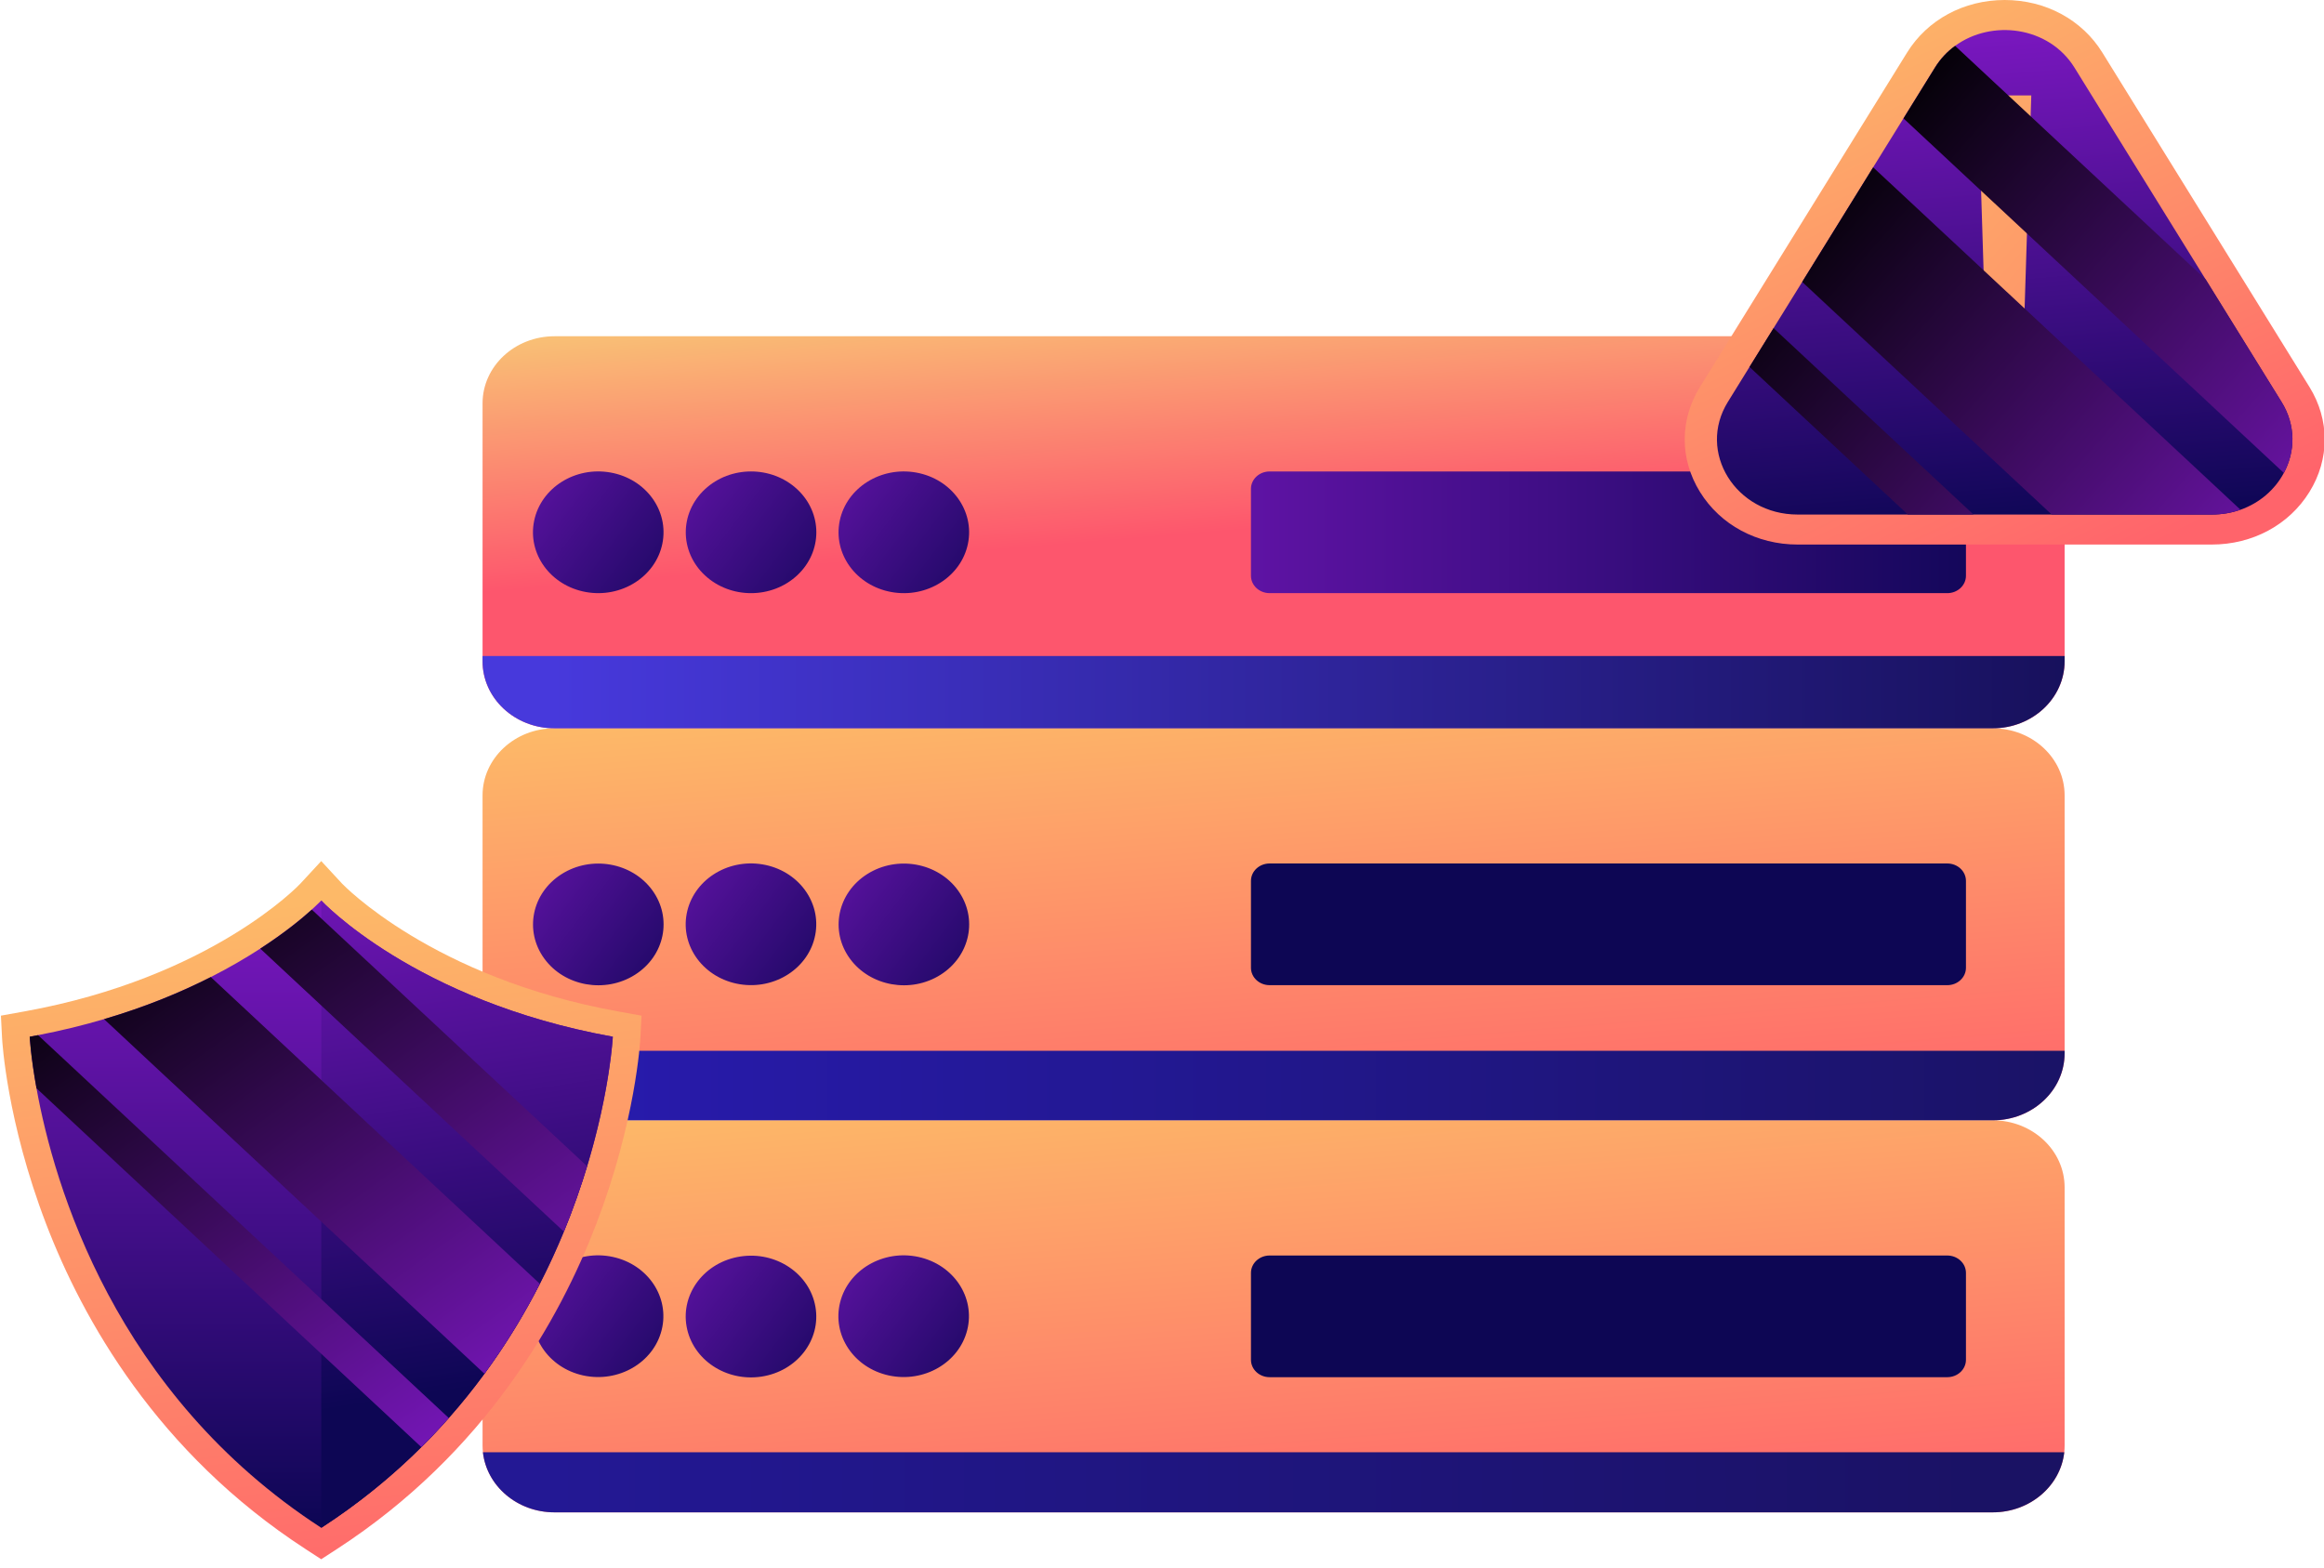 <svg width="126" height="85" viewBox="0 0 126 85" fill="none" xmlns="http://www.w3.org/2000/svg">
<path d="M111.937 21.869V35.856C111.937 37.864 110.192 39.492 108.038 39.492H30.063C27.909 39.492 26.163 37.864 26.163 35.856V21.869C26.163 19.863 27.909 18.233 30.063 18.233H108.038C110.192 18.233 111.937 19.862 111.937 21.869Z" fill="url(#paint0_linear_37_71)"/>
<path d="M68.835 25.565H105.577C106.135 25.565 106.588 25.987 106.588 26.508V31.22C106.588 31.74 106.136 32.163 105.577 32.163H68.835C68.277 32.163 67.823 31.741 67.823 31.22V26.508C67.823 25.988 68.276 25.565 68.835 25.565Z" fill="url(#paint1_linear_37_71)"/>
<path d="M35.91 29.487C36.28 27.697 35.024 25.967 33.104 25.623C31.185 25.278 29.329 26.449 28.96 28.239C28.59 30.028 29.846 31.758 31.766 32.103C33.685 32.448 35.541 31.276 35.91 29.487Z" fill="url(#paint2_linear_37_71)"/>
<path d="M43.222 31.197C44.605 29.908 44.605 27.819 43.222 26.531C41.84 25.242 39.599 25.242 38.217 26.531C36.835 27.819 36.835 29.908 38.217 31.197C39.599 32.486 41.84 32.486 43.222 31.197Z" fill="url(#paint3_linear_37_71)"/>
<path d="M52.478 29.488C52.848 27.698 51.591 25.968 49.672 25.624C47.752 25.279 45.897 26.45 45.527 28.24C45.158 30.029 46.414 31.759 48.333 32.104C50.253 32.449 52.108 31.277 52.478 29.488Z" fill="url(#paint4_linear_37_71)"/>
<path d="M111.937 43.127V57.114C111.937 59.123 110.192 60.75 108.038 60.75H30.063C27.909 60.75 26.163 59.123 26.163 57.114V43.127C26.163 41.121 27.909 39.492 30.063 39.492H108.038C110.192 39.492 111.937 41.12 111.937 43.127Z" fill="url(#paint5_linear_37_71)"/>
<path d="M68.835 46.822H105.576C106.134 46.822 106.588 47.244 106.588 47.766V52.477C106.588 52.998 106.135 53.421 105.576 53.421H68.835C68.277 53.421 67.823 52.998 67.823 52.477V47.766C67.823 47.245 68.276 46.822 68.835 46.822Z" fill="url(#paint6_linear_37_71)"/>
<path d="M34.427 52.856C36.044 51.832 36.464 49.779 35.365 48.272C34.267 46.765 32.065 46.373 30.449 47.398C28.832 48.422 28.412 50.474 29.511 51.981C30.61 53.489 32.811 53.88 34.427 52.856Z" fill="url(#paint7_linear_37_71)"/>
<path d="M44.2 50.696C44.542 48.901 43.258 47.189 41.334 46.87C39.409 46.552 37.572 47.749 37.231 49.543C36.889 51.337 38.173 53.05 40.097 53.368C42.022 53.687 43.859 52.49 44.2 50.696Z" fill="url(#paint8_linear_37_71)"/>
<path d="M50.995 52.856C52.612 51.832 53.032 49.78 51.933 48.273C50.834 46.765 48.633 46.374 47.017 47.398C45.4 48.423 44.98 50.475 46.079 51.982C47.178 53.489 49.379 53.881 50.995 52.856Z" fill="url(#paint9_linear_37_71)"/>
<path d="M111.937 64.385V78.371C111.937 78.499 111.93 78.623 111.918 78.748C111.716 80.579 110.057 82.007 108.038 82.007H30.063C28.045 82.007 26.384 80.579 26.183 78.748C26.171 78.623 26.163 78.499 26.163 78.371V64.385C26.163 62.378 27.909 60.749 30.063 60.749H108.038C110.192 60.749 111.937 62.377 111.937 64.385Z" fill="url(#paint10_linear_37_71)"/>
<path d="M68.835 68.08H105.576C106.134 68.08 106.588 68.502 106.588 69.023V73.735C106.588 74.255 106.135 74.678 105.576 74.678H68.835C68.277 74.678 67.823 74.256 67.823 73.735V69.023C67.823 68.503 68.276 68.08 68.835 68.08Z" fill="url(#paint11_linear_37_71)"/>
<path d="M35.874 72.118C36.317 70.343 35.132 68.57 33.228 68.157C31.325 67.744 29.422 68.849 28.98 70.624C28.537 72.398 29.721 74.172 31.625 74.585C33.529 74.997 35.431 73.893 35.874 72.118Z" fill="url(#paint12_linear_37_71)"/>
<path d="M41.289 74.646C43.218 74.351 44.525 72.654 44.209 70.856C43.893 69.057 42.073 67.838 40.144 68.133C38.215 68.428 36.907 70.125 37.224 71.923C37.54 73.722 39.36 74.94 41.289 74.646Z" fill="url(#paint13_linear_37_71)"/>
<path d="M52.441 72.118C52.884 70.343 51.699 68.57 49.795 68.157C47.892 67.744 45.989 68.849 45.547 70.624C45.104 72.398 46.288 74.172 48.192 74.585C50.096 74.997 51.998 73.893 52.441 72.118Z" fill="url(#paint14_linear_37_71)"/>
<path style="mix-blend-mode:multiply" d="M111.937 35.571V35.857C111.937 37.865 110.192 39.493 108.038 39.493H30.063C27.909 39.493 26.163 37.865 26.163 35.857V35.571H111.936H111.937Z" fill="url(#paint15_linear_37_71)"/>
<path style="mix-blend-mode:multiply" d="M111.937 56.978V57.114C111.937 59.123 110.192 60.75 108.038 60.75H30.063C27.909 60.75 26.163 59.123 26.163 57.114V56.978H111.936H111.937Z" fill="url(#paint16_linear_37_71)"/>
<path style="mix-blend-mode:multiply" d="M111.918 78.748C111.716 80.579 110.056 82.007 108.037 82.007H30.063C28.045 82.007 26.384 80.579 26.182 78.748H111.917H111.918Z" fill="url(#paint17_linear_37_71)"/>
<path d="M16.561 83.994C8.518 78.773 4.476 71.525 2.499 66.364C0.365 60.787 0.121 56.463 0.112 56.282L0.05 55.074L1.324 54.844C11.467 53.012 16.236 47.968 16.282 47.918L17.416 46.692L18.55 47.918C18.595 47.965 23.439 53.025 33.508 54.844L34.781 55.074L34.719 56.282C34.709 56.463 34.467 60.787 32.332 66.364C30.357 71.525 26.314 78.773 18.271 83.994L17.415 84.55L16.559 83.994H16.561Z" fill="url(#paint18_linear_37_71)"/>
<path d="M33.225 56.217C33.225 56.217 33.077 59.134 31.832 63.24C31.495 64.347 31.083 65.54 30.572 66.786C30.194 67.703 29.763 68.653 29.269 69.614C28.45 71.218 27.459 72.865 26.266 74.491C25.674 75.299 25.03 76.103 24.331 76.891C23.862 77.424 23.368 77.949 22.845 78.469C21.283 80.023 19.486 81.504 17.418 82.845C6.211 75.573 2.922 64.231 1.979 59.014C1.664 57.274 1.61 56.216 1.61 56.216C1.762 56.189 1.914 56.16 2.064 56.131C3.339 55.885 4.531 55.591 5.642 55.262C7.907 54.597 9.832 53.793 11.43 52.98C12.459 52.457 13.351 51.932 14.11 51.439C15.456 50.566 16.383 49.796 16.904 49.323C17.248 49.011 17.418 48.829 17.418 48.829C17.418 48.829 22.455 54.269 33.224 56.216L33.225 56.217Z" fill="url(#paint19_linear_37_71)"/>
<path style="mix-blend-mode:screen" d="M33.225 56.217C33.225 56.217 32.357 73.15 17.419 82.847V48.831C17.419 48.831 22.456 54.271 33.225 56.217Z" fill="url(#paint20_linear_37_71)"/>
<path style="mix-blend-mode:screen" d="M31.832 63.24C31.495 64.347 31.083 65.54 30.572 66.786L14.111 51.44C15.457 50.567 16.384 49.797 16.905 49.324L31.832 63.24Z" fill="url(#paint21_linear_37_71)"/>
<path style="mix-blend-mode:screen" d="M24.331 76.892C23.862 77.426 23.368 77.951 22.845 78.47L1.979 59.014C1.664 57.275 1.61 56.216 1.61 56.216C1.762 56.189 1.914 56.16 2.064 56.131L24.331 76.891V76.892Z" fill="url(#paint22_linear_37_71)"/>
<path style="mix-blend-mode:screen" d="M29.269 69.615C28.45 71.219 27.459 72.866 26.266 74.492L5.642 55.263C7.907 54.598 9.832 53.794 11.429 52.981L29.268 69.615H29.269Z" fill="url(#paint23_linear_37_71)"/>
<path d="M97.462 29.528C95.252 29.528 93.274 28.463 92.169 26.678C91.064 24.894 91.064 22.764 92.169 20.979L103.396 2.85C104.501 1.065 106.48 0 108.689 0C110.898 0 112.877 1.065 113.982 2.85L125.209 20.979C126.314 22.764 126.314 24.894 125.209 26.678C124.104 28.463 122.126 29.528 119.916 29.528H97.462Z" fill="url(#paint24_linear_37_71)"/>
<path d="M123.823 25.646C123.345 26.541 122.52 27.272 121.471 27.641C120.996 27.809 120.473 27.901 119.916 27.901H97.462C94.1 27.901 91.998 24.508 93.679 21.794L94.852 19.898L96.156 17.794L97.708 15.288L101.555 9.073L103.199 6.419L104.906 3.665C105.201 3.188 105.574 2.796 105.998 2.488C107.986 1.034 111.085 1.428 112.471 3.665L119.587 15.157L123.698 21.796C124.487 23.07 124.442 24.496 123.823 25.648V25.646Z" fill="url(#paint25_linear_37_71)"/>
<path d="M106.917 22.62C106.917 21.612 107.668 20.883 108.689 20.883C109.77 20.883 110.461 21.612 110.461 22.62C110.461 23.628 109.77 24.356 108.689 24.356C107.608 24.356 106.917 23.6 106.917 22.62ZM107.668 18.616L107.247 5.175H110.13L109.709 18.616H107.667H107.668Z" fill="url(#paint26_linear_37_71)"/>
<path style="mix-blend-mode:screen" d="M123.823 25.646L103.201 6.419L104.907 3.665C105.202 3.187 105.575 2.795 106 2.487L119.588 15.156L123.699 21.794C124.488 23.068 124.443 24.495 123.824 25.647L123.823 25.646Z" fill="url(#paint27_linear_37_71)"/>
<path style="mix-blend-mode:screen" d="M106.998 27.901H103.437L94.853 19.898L96.158 17.794L106.998 27.901Z" fill="url(#paint28_linear_37_71)"/>
<path style="mix-blend-mode:screen" d="M121.472 27.64C120.996 27.808 120.473 27.901 119.916 27.901H111.237L97.709 15.288L101.556 9.073L121.472 27.64Z" fill="url(#paint29_linear_37_71)"/>
<defs>
<linearGradient id="paint0_linear_37_71" x1="67.743" y1="15.107" x2="70.018" y2="42.647" gradientUnits="userSpaceOnUse">
<stop stop-color="#F9C075"/>
<stop offset="0.49" stop-color="#FD566D"/>
</linearGradient>
<linearGradient id="paint1_linear_37_71" x1="53.508" y1="28.864" x2="110.128" y2="28.864" gradientUnits="userSpaceOnUse">
<stop stop-color="#7A17BF"/>
<stop offset="1" stop-color="#0D0654"/>
</linearGradient>
<linearGradient id="paint2_linear_37_71" x1="24.541" y1="23.649" x2="37.941" y2="33.834" gradientUnits="userSpaceOnUse">
<stop stop-color="#7A17BF"/>
<stop offset="1" stop-color="#0D0654"/>
</linearGradient>
<linearGradient id="paint3_linear_37_71" x1="32.826" y1="23.648" x2="46.226" y2="33.833" gradientUnits="userSpaceOnUse">
<stop stop-color="#7A17BF"/>
<stop offset="1" stop-color="#0D0654"/>
</linearGradient>
<linearGradient id="paint4_linear_37_71" x1="41.109" y1="23.65" x2="54.509" y2="33.835" gradientUnits="userSpaceOnUse">
<stop stop-color="#7A17BF"/>
<stop offset="1" stop-color="#0D0654"/>
</linearGradient>
<linearGradient id="paint5_linear_37_71" x1="67.743" y1="36.364" x2="70.018" y2="63.905" gradientUnits="userSpaceOnUse">
<stop stop-color="#FDB968"/>
<stop offset="1" stop-color="#FF646B"/>
</linearGradient>
<linearGradient id="paint6_linear_37_71" x1="-117.96" y1="50.121" x2="-117.853" y2="50.121" gradientUnits="userSpaceOnUse">
<stop stop-color="#7A17BF"/>
<stop offset="1" stop-color="#0D0654"/>
</linearGradient>
<linearGradient id="paint7_linear_37_71" x1="24.547" y1="44.906" x2="37.947" y2="55.091" gradientUnits="userSpaceOnUse">
<stop stop-color="#7A17BF"/>
<stop offset="1" stop-color="#0D0654"/>
</linearGradient>
<linearGradient id="paint8_linear_37_71" x1="32.82" y1="44.908" x2="46.22" y2="55.093" gradientUnits="userSpaceOnUse">
<stop stop-color="#7A17BF"/>
<stop offset="1" stop-color="#0D0654"/>
</linearGradient>
<linearGradient id="paint9_linear_37_71" x1="41.115" y1="44.906" x2="54.515" y2="55.09" gradientUnits="userSpaceOnUse">
<stop stop-color="#7A17BF"/>
<stop offset="1" stop-color="#0D0654"/>
</linearGradient>
<linearGradient id="paint10_linear_37_71" x1="67.743" y1="57.622" x2="70.018" y2="85.162" gradientUnits="userSpaceOnUse">
<stop stop-color="#FDB968"/>
<stop offset="1" stop-color="#FF646B"/>
</linearGradient>
<linearGradient id="paint11_linear_37_71" x1="-117.96" y1="71.378" x2="-117.853" y2="71.378" gradientUnits="userSpaceOnUse">
<stop stop-color="#7A17BF"/>
<stop offset="1" stop-color="#0D0654"/>
</linearGradient>
<linearGradient id="paint12_linear_37_71" x1="24.527" y1="66.167" x2="37.928" y2="76.35" gradientUnits="userSpaceOnUse">
<stop stop-color="#7A17BF"/>
<stop offset="1" stop-color="#0D0654"/>
</linearGradient>
<linearGradient id="paint13_linear_37_71" x1="32.828" y1="66.165" x2="46.228" y2="76.349" gradientUnits="userSpaceOnUse">
<stop stop-color="#7A17BF"/>
<stop offset="1" stop-color="#0D0654"/>
</linearGradient>
<linearGradient id="paint14_linear_37_71" x1="41.095" y1="66.167" x2="54.495" y2="76.351" gradientUnits="userSpaceOnUse">
<stop stop-color="#7A17BF"/>
<stop offset="1" stop-color="#0D0654"/>
</linearGradient>
<linearGradient id="paint15_linear_37_71" x1="29.976" y1="37.531" x2="119.17" y2="37.531" gradientUnits="userSpaceOnUse">
<stop stop-color="#4739DC"/>
<stop offset="1" stop-color="#130D51"/>
</linearGradient>
<linearGradient id="paint16_linear_37_71" x1="29.976" y1="58.863" x2="119.17" y2="58.863" gradientUnits="userSpaceOnUse">
<stop stop-color="#281BAE"/>
<stop offset="1" stop-color="#191260"/>
</linearGradient>
<linearGradient id="paint17_linear_37_71" x1="29.976" y1="80.377" x2="119.17" y2="80.377" gradientUnits="userSpaceOnUse">
<stop stop-color="#231894"/>
<stop offset="1" stop-color="#19115E"/>
</linearGradient>
<linearGradient id="paint18_linear_37_71" x1="16.498" y1="48.923" x2="21.122" y2="87.807" gradientUnits="userSpaceOnUse">
<stop stop-color="#FDB968"/>
<stop offset="1" stop-color="#FF646B"/>
</linearGradient>
<linearGradient id="paint19_linear_37_71" x1="17.418" y1="48.83" x2="17.418" y2="82.846" gradientUnits="userSpaceOnUse">
<stop stop-color="#7A17BF"/>
<stop offset="1" stop-color="#0D0654"/>
</linearGradient>
<linearGradient id="paint20_linear_37_71" x1="20.867" y1="44.619" x2="25.629" y2="75.267" gradientUnits="userSpaceOnUse">
<stop stop-color="#7A17BF"/>
<stop offset="1" stop-color="#0D0654"/>
</linearGradient>
<linearGradient id="paint21_linear_37_71" x1="35.242" y1="72.227" x2="13.843" y2="42.358" gradientUnits="userSpaceOnUse">
<stop stop-color="#7A17BF"/>
<stop offset="1"/>
</linearGradient>
<linearGradient id="paint22_linear_37_71" x1="23.57" y1="80.589" x2="2.171" y2="50.72" gradientUnits="userSpaceOnUse">
<stop stop-color="#7A17BF"/>
<stop offset="1"/>
</linearGradient>
<linearGradient id="paint23_linear_37_71" x1="29.132" y1="76.604" x2="7.732" y2="46.735" gradientUnits="userSpaceOnUse">
<stop stop-color="#7A17BF"/>
<stop offset="1"/>
</linearGradient>
<linearGradient id="paint24_linear_37_71" x1="96.584" y1="1.431" x2="111.052" y2="32.23" gradientUnits="userSpaceOnUse">
<stop stop-color="#FDB968"/>
<stop offset="1" stop-color="#FF646B"/>
</linearGradient>
<linearGradient id="paint25_linear_37_71" x1="106.594" y1="1.786" x2="108.828" y2="28.833" gradientUnits="userSpaceOnUse">
<stop stop-color="#7A17BF"/>
<stop offset="1" stop-color="#0D0654"/>
</linearGradient>
<linearGradient id="paint26_linear_37_71" x1="97.392" y1="6.016" x2="129.528" y2="33.667" gradientUnits="userSpaceOnUse">
<stop stop-color="#FDB968"/>
<stop offset="1" stop-color="#FF646B"/>
</linearGradient>
<linearGradient id="paint27_linear_37_71" x1="131.658" y1="26.871" x2="103.783" y2="2.352" gradientUnits="userSpaceOnUse">
<stop stop-color="#7A17BF"/>
<stop offset="1"/>
</linearGradient>
<linearGradient id="paint28_linear_37_71" x1="120.963" y1="39.03" x2="93.088" y2="14.511" gradientUnits="userSpaceOnUse">
<stop stop-color="#7A17BF"/>
<stop offset="1"/>
</linearGradient>
<linearGradient id="paint29_linear_37_71" x1="125.91" y1="33.406" x2="98.035" y2="8.887" gradientUnits="userSpaceOnUse">
<stop stop-color="#7A17BF"/>
<stop offset="1"/>
</linearGradient>
</defs>
</svg>
